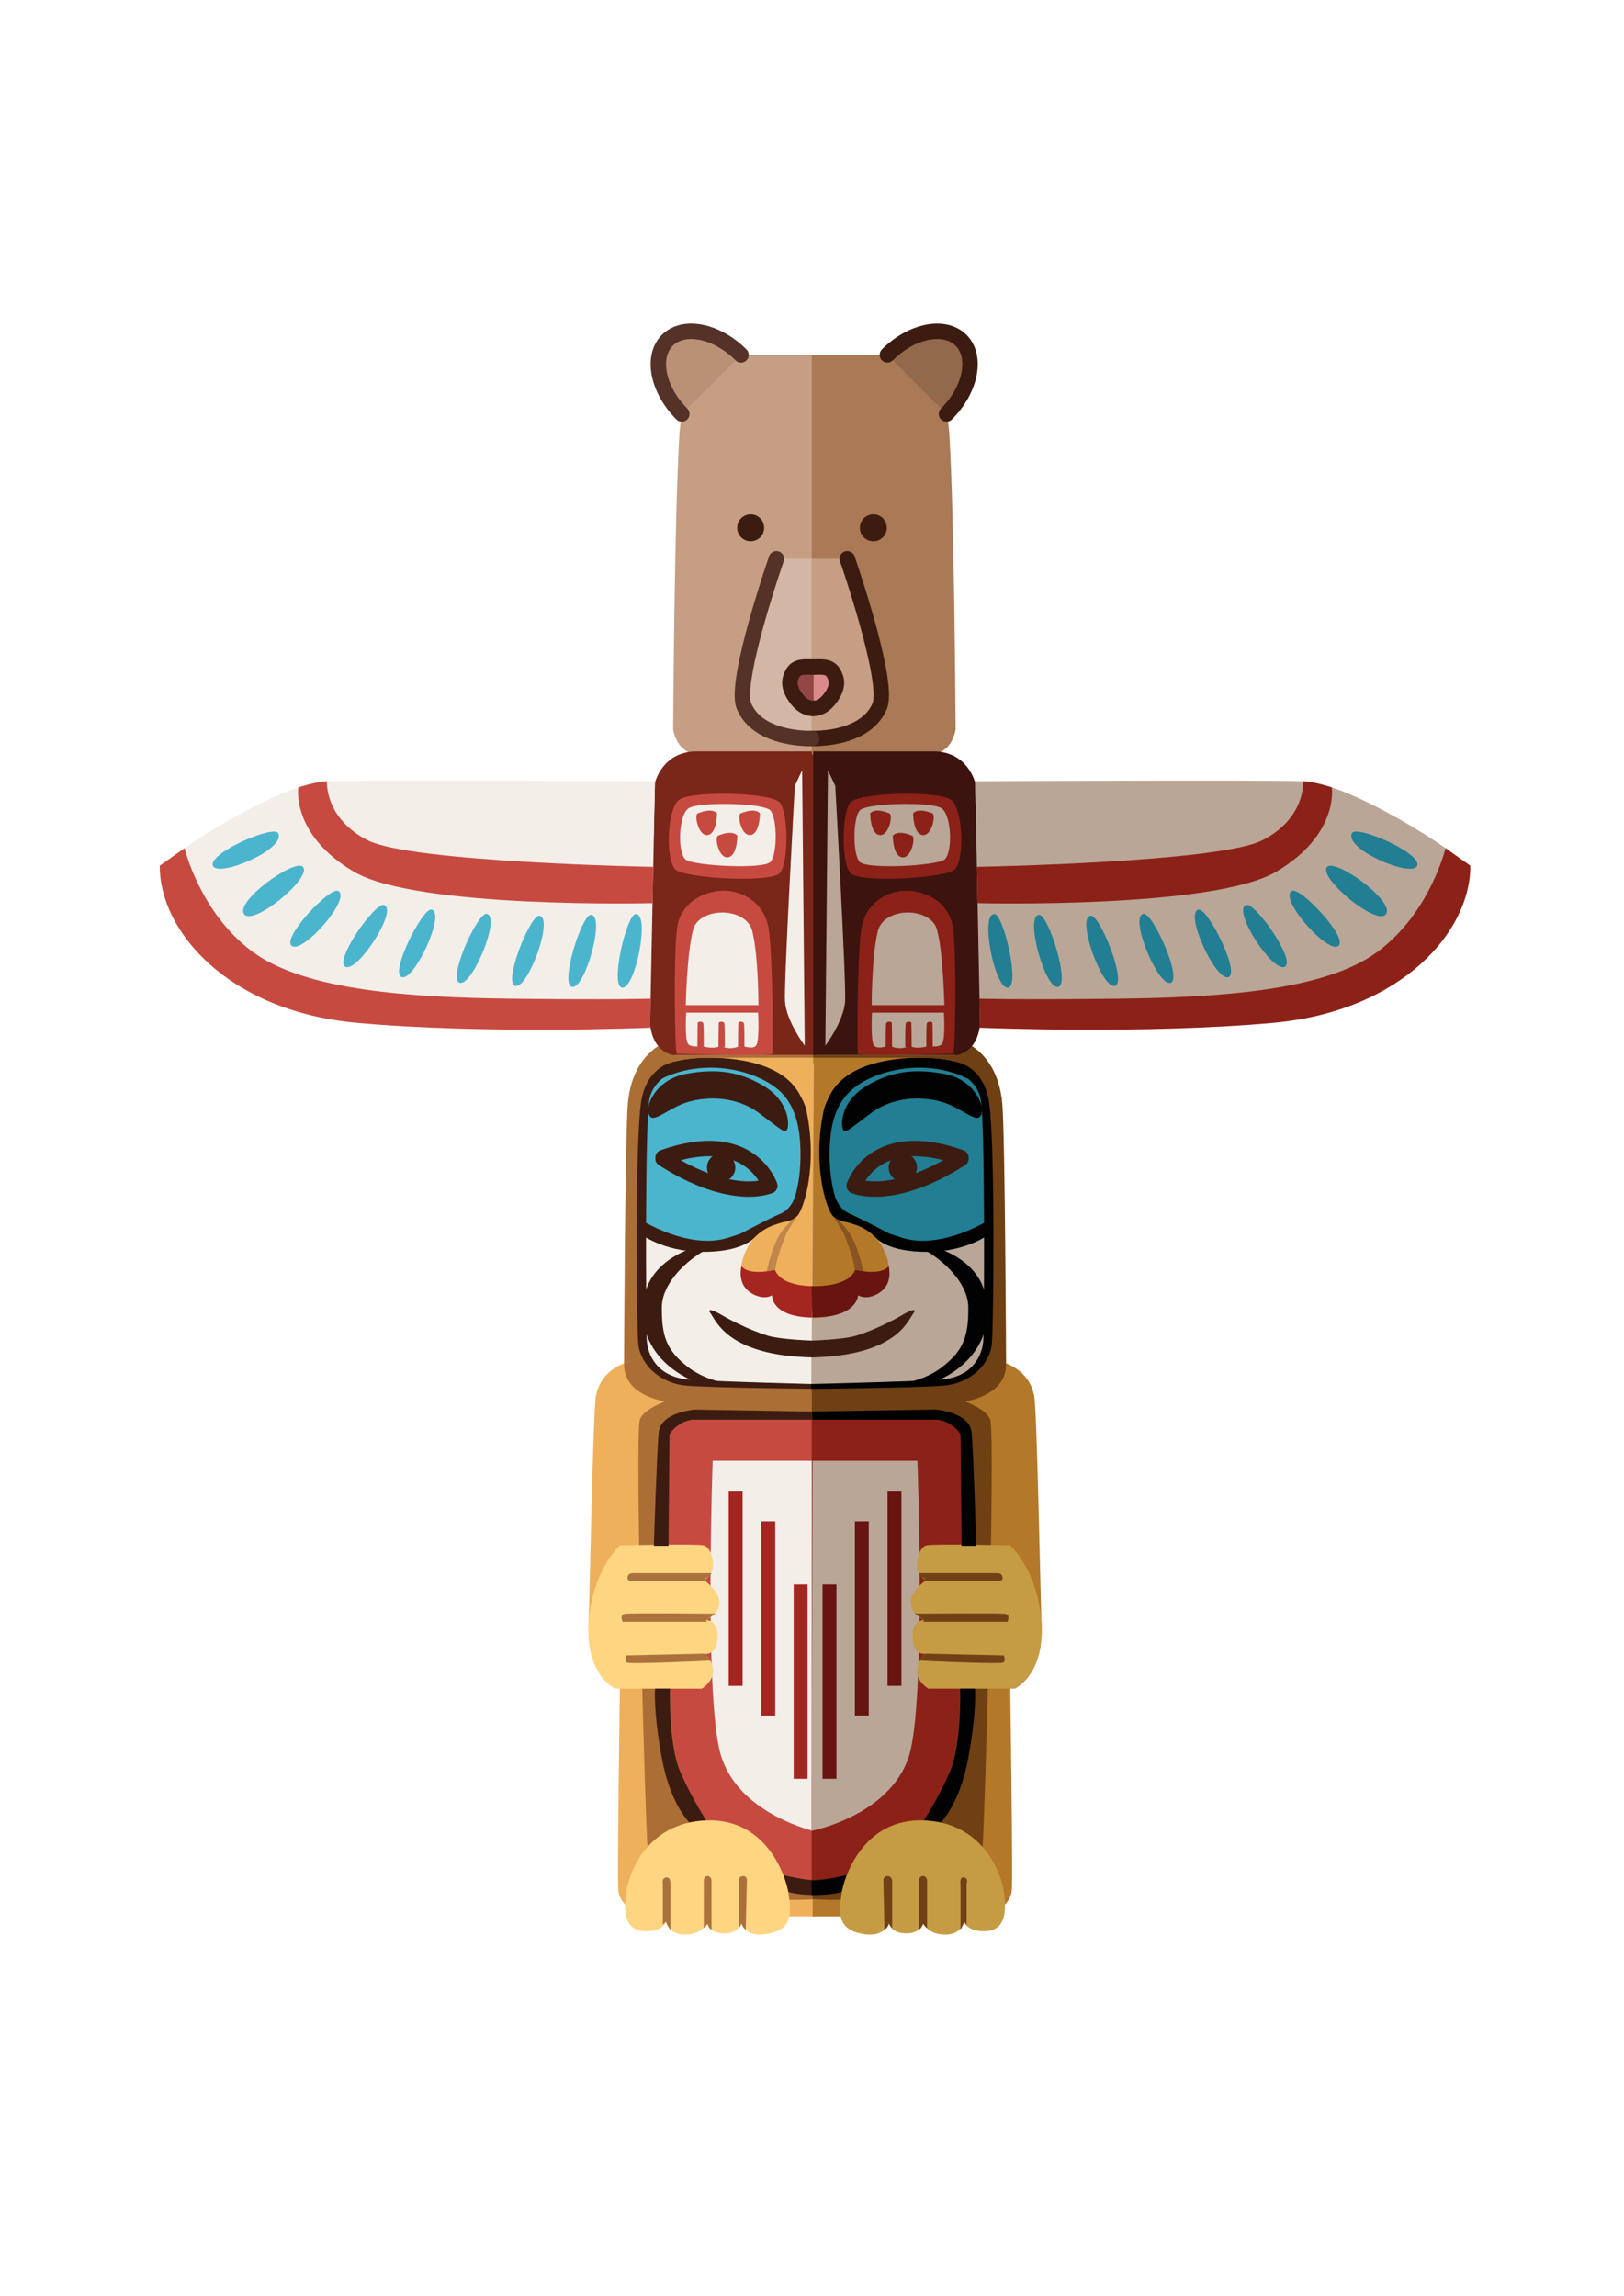 <?xml version="1.0" encoding="UTF-8"?> <svg xmlns="http://www.w3.org/2000/svg" id="Capa_2" viewBox="0 0 841.89 1190.55"><defs><style>.cls-1{fill:#f4eee9;}.cls-2{fill:#aa7955;}.cls-3{fill:#4bb5ce;}.cls-4{fill:#875422;}.cls-5{fill:#a52521;}.cls-6{fill:#3d130f;}.cls-7{fill:#6f4013;}.cls-8{fill:#b9a696;}.cls-9{fill:#020202;}.cls-10{fill:#d3b6a3;}.cls-11{fill:#c1864c;}.cls-12{fill:#944644;}.cls-13{fill:#ab713c;}.cls-14{fill:#704117;}.cls-15{fill:#681410;}.cls-16{fill:#7a2618;}.cls-17{fill:#217e93;}.cls-18{fill:#93694b;}.cls-18,.cls-19{stroke:#3c1c11;}.cls-18,.cls-19,.cls-20,.cls-21{stroke-linecap:round;stroke-linejoin:round;stroke-width:8px;}.cls-19,.cls-20{fill:none;}.cls-22{fill:#fed581;}.cls-20,.cls-21{stroke:#553228;}.cls-23{fill:#c59b44;}.cls-24{fill:#ab6e35;}.cls-21{fill:#ba9175;}.cls-25{fill:#b47829;}.cls-26{fill:#c74a41;}.cls-27{fill:#efb05c;}.cls-28{fill:#3c1c11;}.cls-29{fill:#db8a8a;}.cls-30{fill:#c69e83;}.cls-31{fill:#8c2118;}</style></defs><g><polygon class="cls-27" points="423.14 551.43 423.14 547.1 349.11 547.1 349.11 553.14 418.36 555.43 423.14 551.43"></polygon><path class="cls-24" d="m350.07,538.45s-21.8,3.85-24.57,33.5c-1.5,16.09-2,136.87-2,136.87l24.88,9.5,1.69-179.87Z"></path><path class="cls-27" d="m335.72,704.17s-22.8.38-26.71,19.2c-1.62,7.79-3.16,100.52-3.94,119.34-.78,18.82,11.48,29.18,16.3,31.37,0,0-1.43,96.92-.84,105.9s12.68,13.66,12.68,13.66h89.82l1.17-297.87-88.49,8.4Z"></path><path class="cls-24" d="m335.72,704.17s3.76,13.21,25.86,17.49c0,0-27.12,5.56-29.89,14.54-2.77,8.98,2.9,212.69,4.03,221.4,1.13,8.71,33.42,30.52,88.1,27.1l.39-288.91-88.49,8.38Z"></path><path class="cls-30" d="m423.14,184.05h-34.06s-34.25-2.39-36.89,41.57c-2.63,43.96-3.22,152.46-3.22,152.46,0,0,1.27,11.52,11.81,13.09h62.36v-207.12Z"></path><path class="cls-16" d="m423.14,547.1h-73.7s-12.66-.8-12.66-20.16,2.77-121.14,2.77-121.14c0,0,3.76-16.21,21.57-16.21h62.03v157.51Z"></path><path class="cls-1" d="m339.54,405.06s-145.45-.75-170.04,0c-24.59.75-81.39,37.97-83.15,42.46-1.76,4.49,12.88,69.31,83.73,78.29,70.85,8.98,166.94,5.2,166.94,5.2l2.51-125.96Z"></path><path class="cls-1" d="m349.44,551.83s-13.64,6.46-15.4,23.47c-1.76,17.01-2.93,101.1-2.05,115.86.88,14.76,11.71,26.16,34.84,26.8,23.13.64,57,.52,57,.52l-.2-166.65h-74.19Z"></path><path class="cls-26" d="m169.5,405.06s-1.46,19.04,21.08,30.59c22.54,11.55,148.08,13.79,148.08,13.79l-.38,18.83s-121.94,3-154.73-16.26c-32.79-19.25-28.9-43.77-28.9-43.77,0,0,9.58-3.07,14.85-3.19Z"></path><path class="cls-26" d="m95.68,439.76s7.94,33.44,35.17,53.65c27.23,20.22,81.68,23.75,134.38,24.39,52.7.64,72.06,0,72.06,0,0,0-.5,12.84,0,15.05,0,0-85.23,3.56-152.28-2.53-67.05-6.1-102.47-47.81-102.18-81.5l12.84-9.05Z"></path><path class="cls-3" d="m331.98,637.06s32.4,23.45,73.88-3.32h8.98l3.81-38.02-1.32-44.23-67.9-.73s-14.3,8.04-15.28,23.28l-2.18,63.03Z"></path><path class="cls-27" d="m356.22,550.95s45.8.76,54.99,23.64c7.03,17.49,3.77,58.19-7.43,58.61-9.69.37-22.74,18.22-19.03,30.42,3.71,12.19,15.48,8,15.48,8,0,0,4.78,11.62,22.9,11.53v-131.88l-66.92-.32Z"></path><path class="cls-5" d="m401.72,658.34s-13.09,3.48-17.32-1.82c0,0-2.53,8.8,4.46,13.5,6.99,4.71,11.36,1.56,11.36,1.56,0,0-.71,11.89,22.91,11.57v-16.36s-17.71,1.07-21.42-8.45Z"></path><path class="cls-28" d="m377.98,643.05s-41.63,1.94-44.56,32.75c-2.93,30.8,28,42.21,33.41,42.21h16.4s-15.41-.47-26.68-9.29c-11.27-8.82-13.53-16.16-13.45-30.95.09-14.79,18.48-30.52,34.88-34.71Z"></path><path class="cls-28" d="m337.29,579.19c-4.18-3.46,1.7-19.35,18.24-22.4,16.54-3.05,27.88-.9,39.55,5.76,15.23,8.69,14.2,22.58,12.59,23.54-1.61.96-2.28-.11-14.04-8.89-13.31-9.94-29.64-8.35-38.13-5.47s-15.7,9.55-18.22,7.46Z"></path><path class="cls-26" d="m347.13,743.17s-2.05,128.46,1.85,159.26c3.9,30.8,29.23,71.08,75.29,72.36l-.64-238.68h-65s-11.45,3.08-11.51,7.05Z"></path><path class="cls-1" d="m369.46,757.38s-4.14,115.79,3.44,149.59c7.59,33.8,50.72,42.86,50.72,42.86l.2-192.45h-54.37Z"></path><path class="cls-22" d="m321.27,801.24s38.49-.91,43.4-.05c4.91.86,8.16,15.37.05,17.94,0,0,8.19,5.32,8.19,11.74s-6.91,9.05-6.91,9.05c0,0,6.62-.14,5.98,9.48-.64,9.63-6.99,7.99-6.99,7.99,0,0,4.48,2.96,4.69,8.74.21,5.78-5.82,9.38-5.82,9.38h-44.93s-17.48-7.7-13.26-39.5c3.06-23.08,15.61-34.77,15.61-34.77Z"></path><rect class="cls-5" x="377.76" y="773.32" width="7.2" height="100.76"></rect><rect class="cls-5" x="394.7" y="788.78" width="7.2" height="100.76"></rect><rect class="cls-5" x="411.45" y="821.51" width="7.2" height="100.76"></rect><path class="cls-3" d="m144.18,431.96c-2.27-4.32-36.16,10.27-33.82,16.85,2.34,6.58,38.21-8.5,33.82-16.85Z"></path><path class="cls-3" d="m157.2,449.61c-3.74-5.09-35.13,17.33-30.74,24.23,4.39,6.9,34.99-18.45,30.74-24.23Z"></path><path class="cls-3" d="m175.36,461.94c-4.27-2.37-29.86,24.73-24.01,28.58,5.86,3.85,30.89-24.75,24.01-28.58Z"></path><path class="cls-3" d="m199.1,469.2c-4.53-1.67-26.28,29.21-19.98,32.09,6.3,2.88,27.3-29.39,19.98-32.09Z"></path><path class="cls-3" d="m223.67,471.6c-4.71-.9-21.92,33.25-15.29,35.05,6.63,1.8,22.89-33.6,15.29-35.05Z"></path><path class="cls-3" d="m252.21,473.81c-4.75-.66-20.51,34.31-13.81,35.78,6.7,1.46,21.47-34.71,13.81-35.78Z"></path><path class="cls-3" d="m279.57,474.78c-4.77-.42-19.07,35.3-12.32,36.42s20.01-35.74,12.32-36.42Z"></path><path class="cls-3" d="m306.28,474.3c-4.78.01-16.35,36.9-9.54,37.42,6.81.51,17.25-37.43,9.54-37.42Z"></path><path class="cls-3" d="m329.46,473.95c-4.77.44-13.54,38.24-6.71,38.15,6.83-.1,14.4-38.85,6.71-38.15Z"></path><path class="cls-1" d="m415.84,399.39l1.35,142.79s-9.66-12.84-10.25-23.1,5.12-111.67,5.12-111.67l3.78-8.02Z"></path><path class="cls-26" d="m350.87,546.35c-1.02-.8-1.76-48.61,0-64.34,1.76-15.72,16.39-20.23,24.44-20.22,8.06,0,21.08,4.98,23.28,20.38,2.2,15.4,2.05,62.73,1.76,64.18-.29,1.44-49.48,0-49.48,0Z"></path><path class="cls-1" d="m355.51,521.12s.59-27.81,3.9-39.36c3.32-11.55,27.5-11.87,30.63,1.18,3.14,13.05,3.14,38.19,3.14,38.19h-37.67Z"></path><path class="cls-1" d="m355.72,525.05s-.87,14.29,1.08,16.32,6.94.94,6.94.94c0,0,5.2,1.95,9.97.06,0,0,4.88,2.65,10.41-.34,0,0,5.85,2.37,7.8.12,1.95-2.25,1.08-17.1,1.08-17.1h-37.29Z"></path><path class="cls-26" d="m352.19,414.58c-6.63,4.67-7.32,32.18-1.76,36.48s49.19,6.88,53.87,1.55c4.68-5.33,4.39-31.15,0-36.48-4.39-5.33-45.53-6.2-52.11-1.55Z"></path><path class="cls-1" d="m357.02,419.03c-5.38,3.43-5.95,23.59-1.43,26.74,4.52,3.15,39.96,5.05,43.76,1.14,3.81-3.91,3.57-22.83,0-26.74-3.57-3.91-36.98-4.54-42.33-1.14Z"></path><path class="cls-26" d="m361.66,421.75c-1.83.76.29,11.83,5.17,11.21,4.88-.62,4.88-11.21,4.88-11.21,0,0-2.03-3.34-10.05,0Z"></path><path class="cls-26" d="m372.2,433.3c-1.83.76.29,11.83,5.17,11.21,4.88-.62,4.88-11.21,4.88-11.21,0,0-2.03-3.34-10.05,0Z"></path><path class="cls-26" d="m383.91,421.75c-1.83.76.29,11.83,5.17,11.21,4.88-.62,4.88-11.21,4.88-11.21,0,0-2.03-3.34-10.05,0Z"></path><path class="cls-24" d="m355.2,727.86s-32.13,0-31.69-21.01l11.71-4.17s2.33,16.63,37.69,17.91c35.36,1.28-17.71,7.27-17.71,7.27Z"></path><path class="cls-28" d="m332.14,632.4s24.92,16.02,45.62,9.27c20.7-6.74,22.53-7.64,22.53-7.64,0,0-4.87,2.88-9.57,7.93,0,0-5.87,7.25-26.65,7.11-20.78-.14-32.38-9.55-32.38-9.55l.45-7.14Z"></path><path class="cls-28" d="m349.44,550.73s25.59-.03,41.82,6.86c16.23,6.89,21.87,17.05,23.35,32.71,1.47,15.66-1.02,42.09-14.31,43.74,0,0,9.93.51,13.31-3.91,3.38-4.42,10.22-26.09,4.55-53.89-4.18-20.5-34.93-25.15-34.93-25.15l-33.79-.35Z"></path><path class="cls-11" d="m407.88,639.11s-5.27,12.23-5.99,19.23l-4.43.83s3-14.5,7.95-20.84c4.94-6.34,7.76-7.69,7.76-7.69,0,0-2.03,2.84-5.29,8.47Z"></path><path class="cls-28" d="m349.44,550.73s-13.17,1.23-16.78,18.88c-3.61,17.64-2.73,117.62-1.76,127.35.98,9.73,10.3,20.35,25.49,21.52s67.75,1.61,67.75,1.61l.13-2.42s-50.08-1.23-66.86-2.4c-16.78-1.17-21.72-12.86-22.11-20.56-.39-7.7-1.07-114.63,1.48-125.32,2.55-10.69,14.63-17.65,31.87-17.31,17.25.34,19.92.17,19.92.17l-6.7-.98-32.43-.55Z"></path><path class="cls-28" d="m346.56,801.48l.53-57.79s3.14-6,11.54-7.58h64.5v-4.19l-63.04-1.07s-17.67,1.38-18.64,11.86c-.98,10.48-2.48,58.77-2.48,58.77h7.59Z"></path><path class="cls-28" d="m347.31,875.51s-.8,28.94,5.38,43.19c6.18,14.26,13.56,25.32,13.56,25.32l-8.79.99s-9.87-9.3-14.36-33.47c-4.49-24.17-3.51-36.04-3.51-36.04h7.72Z"></path><path class="cls-13" d="m364.99,857.39l-40.33.92s-.98,2.57.2,3.64c1.17,1.07,43.48-.96,43.48-.96,0,0-1.85-2.69-3.35-3.59Z"></path><path class="cls-13" d="m366.51,840.86h-43.71s-1.92-3.72,1.33-4.15,46.74-.07,46.74-.07l-4.88,3.46.52.76Z"></path><path class="cls-13" d="m367.29,819.59h-39.03s-3.12.76-2.93-1.7c.2-2.46,2.73-2.24,2.73-2.24h40.78s-.88,2.29-3.51,2.82l1.95,1.11Z"></path><path class="cls-28" d="m342.81,553.24s6.86-5.38,27.67-4.81c20.29.56,39.3,6.31,45.39,21.87,6.09,15.56,2.7,36.51,2.7,36.51,0,0-.17-23.83-10.4-37.15-10.23-13.32-40.16-22.67-65.37-10.27v-6.16Z"></path><path class="cls-24" d="m423.14,548.39l-52.69.04s-16.77-.45-25.61,3.4l4.6-4.73h73.7v1.29Z"></path><path class="cls-28" d="m384.03,639.62s13.02-7.04,20.83-10.46c7.81-3.42,8.74-14.66,8.74-14.66,0,0,.33,15.25-4.65,17.89-4.98,2.64-10.51,1.95-18.23,9.57-7.72,7.62-26.84,4.32-26.84,4.32,0,0,9.47.8,20.15-6.67Z"></path><path class="cls-28" d="m423.92,974.86v7.7s-10.84.14-15.48-1.75c0,0-.82-3.23-2.67-8.71,0,0,11.07,2.97,18.16,2.75Z"></path><path class="cls-26" d="m361.53,542.86s.06-11.67.16-12.49c.1-.82,2.57-.97,2.91.29.33,1.26.24,12.23.24,12.23l-3.3-.03Z"></path><path class="cls-26" d="m372.46,542.86s.06-11.67.16-12.49c.1-.82,2.57-.97,2.91.29.33,1.26.24,12.23.24,12.23l-3.3-.03Z"></path><path class="cls-26" d="m382.6,542.86s.06-11.67.16-12.49c.1-.82,2.57-.97,2.91.29.33,1.26.24,12.23.24,12.23l-3.3-.03Z"></path><g><polygon class="cls-25" points="421.56 551.43 421.56 547.1 496.38 547.1 496.38 553.14 426.73 555.43 421.56 551.43"></polygon><path class="cls-7" d="m495,538.45s21.8,3.85,24.57,33.5c1.5,16.09,2,136.87,2,136.87l-24.88,9.5-1.69-179.87Z"></path><path class="cls-25" d="m509.34,704.17s22.8.38,26.71,19.2c1.62,7.79,3.16,100.52,3.94,119.34.78,18.82-11.48,29.18-16.3,31.37,0,0,1.43,96.92.84,105.9-.6,8.98-12.68,13.66-12.68,13.66h-90.57l-.42-297.87,88.49,8.4Z"></path><path class="cls-7" d="m509.34,704.17s-3.76,13.21-25.86,17.49c0,0,27.12,5.56,29.89,14.54,2.77,8.98-2.9,212.69-4.03,221.4-1.13,8.71-33.42,30.52-88.1,27.1l-.39-288.91,88.49,8.38Z"></path><path class="cls-2" d="m420.86,184.05h34.42s34.25-2.39,36.89,41.57c2.64,43.96,3.22,152.46,3.22,152.46,0,0-1.27,11.52-11.81,13.09h-62.72v-207.12Z"></path><path class="cls-6" d="m421.56,547.1h74.07s12.66-.8,12.66-20.16-2.77-121.14-2.77-121.14c0,0-3.76-16.21-21.57-16.21h-62.4v157.51Z"></path><path class="cls-8" d="m505.52,405.06s145.45-.75,170.04,0c24.59.75,81.39,37.97,83.15,42.46,1.76,4.49-12.88,69.31-83.73,78.29-70.85,8.98-166.94,5.2-166.94,5.2l-2.51-125.96Z"></path><path class="cls-8" d="m495.63,551.83s13.64,6.46,15.4,23.47c1.76,17.01,2.93,101.1,2.05,115.86-.88,14.76-11.71,26.16-34.84,26.8-23.13.64-57.62.4-57.62.4l1.32-166.53h73.7Z"></path><path class="cls-31" d="m675.57,405.06s1.46,19.04-21.08,30.59c-22.54,11.55-148.08,13.79-148.08,13.79l.38,18.83s121.94,3,154.73-16.26c32.79-19.25,28.9-43.77,28.9-43.77,0,0-9.58-3.07-14.85-3.19Z"></path><path class="cls-31" d="m749.38,439.76s-7.94,33.44-35.17,53.65c-27.23,20.22-81.68,23.75-134.38,24.39-52.7.64-72.06,0-72.06,0,0,0,.5,12.84,0,15.05,0,0,85.23,3.56,152.28-2.53,67.05-6.1,102.47-47.81,102.18-81.5l-12.84-9.05Z"></path><path class="cls-17" d="m513.08,637.06s-32.4,23.45-73.88-3.32h-8.98l-3.81-38.02,1.32-44.23,67.9-.73s14.3,8.04,15.28,23.28l2.18,63.03Z"></path><path class="cls-25" d="m488.85,551.04s-45.8.72-54.99,23.59c-7.03,17.49-3.77,58.16,7.43,58.59,9.69.37,22.74,18.21,19.03,30.41-3.71,12.19-15.53,8-15.53,8,0,0-4.12,11.82-23.63,11.73l.78-132.32h66.92Z"></path><path class="cls-15" d="m443.35,658.34s13.09,3.48,17.32-1.82c0,0,2.53,8.8-4.46,13.5-6.99,4.71-11.36,1.56-11.36,1.56,0,0-.34,11.76-23.76,11.44l-.28-16.21s18.84,1.05,22.55-8.47Z"></path><path class="cls-9" d="m467.09,643.05s41.63,1.94,44.56,32.75c2.93,30.8-28,42.21-33.41,42.21h-16.4s15.41-.47,26.68-9.29c11.27-8.82,13.53-16.16,13.45-30.95-.09-14.79-18.48-30.52-34.88-34.71Z"></path><path class="cls-9" d="m507.77,579.19c4.18-3.46-1.7-19.35-18.24-22.4-16.54-3.05-27.88-.9-39.55,5.76-15.23,8.69-14.2,22.58-12.59,23.54,1.61.96,2.28-.11,14.04-8.89,13.31-9.94,29.64-8.35,38.13-5.47s15.7,9.55,18.22,7.46Z"></path><path class="cls-31" d="m497.94,743.17s2.05,128.46-1.85,159.26c-3.9,30.8-29.23,71.08-75.29,72.36l.05-238.68h65.58s11.45,3.08,11.51,7.05Z"></path><path class="cls-8" d="m475.6,757.38s4.14,115.79-3.44,149.59c-7.59,33.8-51.36,42.29-51.36,42.29l.44-191.88h54.37Z"></path><path class="cls-23" d="m523.8,801.24s-38.49-.91-43.4-.05c-4.9.86-8.16,15.37-.05,17.94,0,0-8.19,5.32-8.19,11.74s6.91,9.05,6.91,9.05c0,0-6.62-.14-5.98,9.48.64,9.63,6.99,7.99,6.99,7.99,0,0-4.48,2.96-4.69,8.74-.21,5.78,5.82,9.38,5.82,9.38h44.93s17.48-7.7,13.26-39.5c-3.06-23.08-15.61-34.77-15.61-34.77Z"></path><rect class="cls-15" x="460.1" y="773.32" width="7.2" height="100.76" transform="translate(927.41 1647.4) rotate(180)"></rect><rect class="cls-15" x="443.17" y="788.78" width="7.2" height="100.76" transform="translate(893.54 1678.32) rotate(180)"></rect><rect class="cls-15" x="426.41" y="821.51" width="7.2" height="100.76" transform="translate(860.03 1743.78) rotate(180)"></rect><path class="cls-17" d="m700.89,431.96c2.27-4.32,36.16,10.27,33.82,16.85-2.34,6.58-38.21-8.5-33.82-16.85Z"></path><path class="cls-17" d="m687.86,449.61c3.74-5.09,35.13,17.33,30.74,24.23-4.39,6.9-34.99-18.45-30.74-24.23Z"></path><path class="cls-17" d="m669.71,461.94c4.27-2.37,29.86,24.73,24.01,28.58-5.86,3.85-30.89-24.75-24.01-28.58Z"></path><path class="cls-17" d="m645.97,469.2c4.53-1.67,26.28,29.21,19.98,32.09-6.3,2.88-27.3-29.39-19.98-32.09Z"></path><path class="cls-17" d="m621.39,471.6c4.71-.9,21.92,33.25,15.29,35.05-6.63,1.8-22.89-33.6-15.29-35.05Z"></path><path class="cls-17" d="m592.85,473.81c4.75-.66,20.51,34.31,13.81,35.78-6.7,1.46-21.47-34.71-13.81-35.78Z"></path><path class="cls-17" d="m565.49,474.78c4.77-.42,19.07,35.3,12.32,36.42s-20.01-35.74-12.32-36.42Z"></path><path class="cls-17" d="m538.78,474.3c4.78.01,16.35,36.9,9.54,37.42-6.81.51-17.25-37.43-9.54-37.42Z"></path><path class="cls-17" d="m515.6,473.95c4.77.44,13.54,38.24,6.71,38.15-6.83-.1-14.4-38.85-6.71-38.15Z"></path><path class="cls-8" d="m429.22,399.39l-1.35,142.79s9.66-12.84,10.25-23.1-5.12-111.67-5.12-111.67l-3.78-8.02Z"></path><path class="cls-31" d="m494.19,546.35c1.02-.8,1.76-48.61,0-64.34-1.76-15.72-16.39-20.23-24.44-20.22-8.06,0-21.08,4.98-23.28,20.38-2.2,15.4-2.05,62.73-1.76,64.18.29,1.44,49.48,0,49.48,0Z"></path><path class="cls-8" d="m489.56,521.12s-.59-27.81-3.9-39.36c-3.32-11.55-27.5-11.87-30.63,1.18-3.14,13.05-3.14,38.19-3.14,38.19h37.67Z"></path><path class="cls-8" d="m489.34,525.05s.87,14.29-1.08,16.32c-1.95,2.03-6.94.94-6.94.94,0,0-5.2,1.95-9.97.06,0,0-4.88,2.65-10.41-.34,0,0-5.85,2.37-7.8.12-1.95-2.25-1.08-17.1-1.08-17.1h37.29Z"></path><path class="cls-31" d="m492.87,414.58c6.63,4.67,7.32,32.18,1.76,36.48-5.56,4.3-49.19,6.88-53.87,1.55-4.68-5.33-4.39-31.15,0-36.48,4.39-5.33,45.53-6.2,52.11-1.55Z"></path><path class="cls-8" d="m488.05,419.03c5.38,3.43,5.95,23.59,1.43,26.74-4.52,3.15-39.96,5.05-43.76,1.14-3.81-3.91-3.57-22.83,0-26.74,3.57-3.91,36.98-4.54,42.33-1.14Z"></path><path class="cls-31" d="m483.41,421.75c1.83.76-.29,11.83-5.17,11.21-4.88-.62-4.88-11.21-4.88-11.21,0,0,2.03-3.34,10.05,0Z"></path><path class="cls-31" d="m472.87,433.3c1.83.76-.29,11.83-5.17,11.21-4.88-.62-4.88-11.21-4.88-11.21,0,0,2.03-3.34,10.05,0Z"></path><path class="cls-31" d="m461.16,421.75c1.83.76-.29,11.83-5.17,11.21-4.88-.62-4.88-11.21-4.88-11.21,0,0,2.03-3.34,10.05,0Z"></path><path class="cls-7" d="m489.87,727.86s32.13,0,31.69-21.01l-11.71-4.17s-2.33,16.63-37.69,17.91c-35.36,1.28,17.71,7.27,17.71,7.27Z"></path><path class="cls-9" d="m512.93,632.4s-24.92,16.02-45.62,9.27c-20.7-6.74-22.53-7.64-22.53-7.64,0,0,4.87,2.88,9.57,7.93,0,0,5.87,7.25,26.65,7.11,20.78-.14,32.38-9.55,32.38-9.55l-.45-7.14Z"></path><path class="cls-9" d="m495.63,550.73s-25.59-.03-41.82,6.86c-16.23,6.89-21.87,17.05-23.35,32.71-1.47,15.66,1.02,42.09,14.31,43.74,0,0-9.93.51-13.31-3.91-3.38-4.42-10.22-26.09-4.55-53.89,4.18-20.5,34.93-25.15,34.93-25.15l33.79-.35Z"></path><path class="cls-4" d="m437.19,639.11s5.27,12.23,5.99,19.23l4.43.83s-3-14.5-7.95-20.84c-4.94-6.34-7.76-7.69-7.76-7.69,0,0,2.03,2.84,5.29,8.47Z"></path><path class="cls-9" d="m495.63,550.73s13.17,1.23,16.78,18.88c3.61,17.64,2.73,117.62,1.76,127.35-.98,9.73-10.3,20.35-25.49,21.52s-68.06,1.61-68.06,1.61l-.15-2.52s50.41-1.13,67.19-2.3c16.78-1.17,21.72-12.86,22.11-20.56.39-7.7,1.07-114.63-1.48-125.32-2.55-10.69-14.63-17.65-31.87-17.31-17.25.34-19.92.17-19.92.17l6.7-.98,32.43-.55Z"></path><path class="cls-9" d="m498.5,801.48l-.53-57.79s-3.14-6-11.54-7.58h-65.28l-.3-4.28,64.27-1s17.59,1.39,18.57,11.87c.98,10.48,2.41,58.78,2.41,58.78h-7.59Z"></path><path class="cls-9" d="m497.76,875.51s.8,28.94-5.38,43.19c-6.18,14.26-13.56,25.32-13.56,25.32l8.79.99s9.87-9.3,14.36-33.47c4.49-24.17,3.51-36.04,3.51-36.04h-7.72Z"></path><path class="cls-14" d="m480.08,857.39l40.33.92s.98,2.57-.2,3.64c-1.17,1.07-43.48-.96-43.48-.96,0,0,1.85-2.69,3.35-3.59Z"></path><path class="cls-14" d="m478.55,840.86h43.71s1.92-3.72-1.33-4.15c-3.25-.43-46.74-.07-46.74-.07l4.88,3.46-.52.76Z"></path><path class="cls-14" d="m477.77,819.59h39.03s3.12.76,2.93-1.7c-.2-2.46-2.73-2.24-2.73-2.24h-40.78s.88,2.29,3.51,2.82l-1.95,1.11Z"></path><path class="cls-9" d="m501.89,553.24s-6.68-5.38-27.48-4.81c-20.29.56-39.2,6.31-45.3,21.87-6.09,15.56-2.66,36.51-2.66,36.51,0,0,0-23.83,10.24-37.15,10.23-13.32,40.79-22.67,65.2-10.27v-6.16Z"></path><path class="cls-7" d="m421.56,548.39l52.88.04s16.86-.45,25.7,3.4l-4.51-4.73h-74.07v1.29Z"></path><path class="cls-9" d="m461.04,639.62s-13.02-7.04-20.83-10.46c-7.81-3.42-8.74-14.66-8.74-14.66,0,0-.33,15.25,4.65,17.89,4.98,2.64,10.51,1.95,18.23,9.57,7.72,7.62,26.84,4.32,26.84,4.32,0,0-9.47.8-20.15-6.67Z"></path><path class="cls-9" d="m420.77,974.86v7.7s11.03.14,15.66-1.75c0,0,.73-3.23,2.58-8.71,0,0-11.16,2.97-18.25,2.75Z"></path><path class="cls-31" d="m483.54,542.86s-.06-11.67-.16-12.49c-.1-.82-2.57-.97-2.91.29-.33,1.26-.24,12.23-.24,12.23l3.3-.03Z"></path><path class="cls-31" d="m472.61,542.86s-.06-11.67-.16-12.49c-.1-.82-2.57-.97-2.91.29-.33,1.26-.24,12.23-.24,12.23l3.3-.03Z"></path><path class="cls-31" d="m462.46,542.86s-.06-11.67-.16-12.49c-.1-.82-2.57-.97-2.91.29-.33,1.26-.24,12.23-.24,12.23l3.3-.03Z"></path><path class="cls-23" d="m499.61,996.33s1.9,5.45,11.42,4.97c9.52-.48,10.69-8.66,9.66-18.77-1.02-10.11-10.39-37.59-41.87-38.69-31.47-1.1-41.43,29.55-42.6,38.37-1.17,8.82-2.49,17.81,10.25,20.38,12.74,2.57,14.2-5.78,14.2-5.78,0,0,.88,5.78,9.37,5.62,8.49-.16,8.21-6.26,8.21-6.26,0,0,1.74,6.6,11.11,6.91,9.37.31,10.25-6.75,10.25-6.75Z"></path><path class="cls-14" d="m501.1,997.96v-21.39s1.06-2.71-1.38-3.12c-2.44-.41-1.77,3.55-1.77,3.55v23.52s.95-1.44,1.95-4.19l1.2,1.63Z"></path><path class="cls-14" d="m480.63,999.67v-24.81s-.32-2.09-2.12-2.14-2.17,2.12-2.17,2.12l-.08,25.68s1.39-.37,2.28-2.99c0,0,1.3,1.84,2.09,2.14Z"></path><path class="cls-14" d="m462.51,999.67v-24.81s-.37-2-2.26-2.14c-1.89-.14-2.3,1.71-2.3,1.71l.58,26.09s1.74-.86,2.33-3.21c0,0,.86,1.64,1.65,2.35Z"></path></g><path class="cls-22" d="m345.46,996.33s-1.9,5.45-11.42,4.97c-9.52-.48-10.69-8.66-9.66-18.77,1.02-10.11,10.39-37.59,41.87-38.69,31.47-1.1,41.43,29.55,42.6,38.37,1.17,8.82,2.49,17.81-10.25,20.38-12.74,2.57-14.2-5.78-14.2-5.78,0,0-.88,5.78-9.37,5.62-8.49-.16-8.21-6.26-8.21-6.26,0,0-1.74,6.6-11.11,6.91-9.37.31-10.25-6.75-10.25-6.75Z"></path><path class="cls-13" d="m343.6,997.96v-21.39s-.67-2.71,1.77-3.12c2.44-.41,2.16,3.55,2.16,3.55v23.52s-1.35-1.44-2.34-4.19l-1.6,1.63Z"></path><path class="cls-13" d="m364.86,999.67v-24.81s.11-2.09,1.91-2.14c1.8-.05,2.06,2.12,2.06,2.12l.03,25.68s-1.21-.37-2.1-2.99c0,0-1.12,1.84-1.9,2.14Z"></path><path class="cls-13" d="m382.97,999.67v-24.81s.16-2,2.05-2.14c1.89-.14,2.19,1.71,2.19,1.71l-.63,26.09s-1.56-.86-2.14-3.21c0,0-.68,1.64-1.47,2.35Z"></path></g><g id="Capa_1"><g><path class="cls-19" d="m399.07,614.79s-19.16,8.97-55.32-14.02v-.6c45.33-16.13,55.31,14.65,55.31,14.65v-.03Z"></path><circle class="cls-28" cx="373.85" cy="605.34" r="7.34"></circle><path class="cls-28" d="m420.94,695.06s-15.91-.47-22.63-2.45c-10.85-3.21-22.57-9.81-24.9-11.21s-7.67-3.92-4.88-.2,8.98,21.66,52.41,22.59"></path><circle class="cls-28" cx="389.15" cy="273.65" r="6.99"></circle></g><g><path class="cls-19" d="m442.82,614.79s19.16,8.97,55.32-14.02v-.6c-45.33-16.13-55.31,14.65-55.31,14.65v-.03Z"></path><circle class="cls-28" cx="468.04" cy="605.34" r="7.34"></circle><path class="cls-28" d="m420.94,695.06s15.91-.47,22.63-2.45c10.85-3.21,22.57-9.81,24.9-11.21s7.67-3.92,4.88-.2-8.98,21.66-52.41,22.59"></path><circle class="cls-28" cx="452.74" cy="273.65" r="6.99"></circle></g></g><path class="cls-18" d="m460.03,183.97c12.62-12.62,29.72-16,38.18-7.54,8.46,8.46,5.09,25.56-7.54,38.18"></path><path class="cls-21" d="m353.45,214.61c-12.6-12.65-15.95-29.75-7.47-38.2s25.57-5.04,38.17,7.6"></path><path class="cls-30" d="m420.94,382.92c13.72,0,29.73-4.02,35.09-16.78s-16.79-76.43-16.79-76.43h-18.3"></path><path class="cls-10" d="m420.79,382.92c-13.72,0-29.73-4.02-35.09-16.78s16.79-76.43,16.79-76.43h18.3"></path><path class="cls-19" d="m420.94,382.92c13.72,0,29.73-4.02,35.09-16.78s-16.79-76.43-16.79-76.43"></path><path class="cls-20" d="m420.79,382.92c-13.72,0-29.73-4.02-35.09-16.78s16.79-76.43,16.79-76.43"></path><path class="cls-29" d="m421.81,366.7v-20.89s7.63-.47,9.51,1.8,3.13,7.49,1.56,10.45-4.93,8.33-11.07,8.65Z"></path><path class="cls-12" d="m421.8,365.97v-20.89s-7.63-.47-9.51,1.8-3.13,7.49-1.56,10.45,4.93,8.33,11.07,8.65Z"></path><path class="cls-19" d="m421.52,367.3c-4.81,0-7.89-3.83-9.51-6.26s-3.42-6.05-2.03-9.86c1.85-5.1,4.41-5.69,11.54-5.28"></path><path class="cls-19" d="m421.59,367.3c4.81,0,7.89-3.83,9.51-6.26,1.62-2.43,3.42-6.05,2.03-9.86-1.85-5.1-4.41-5.69-11.54-5.28"></path></svg> 